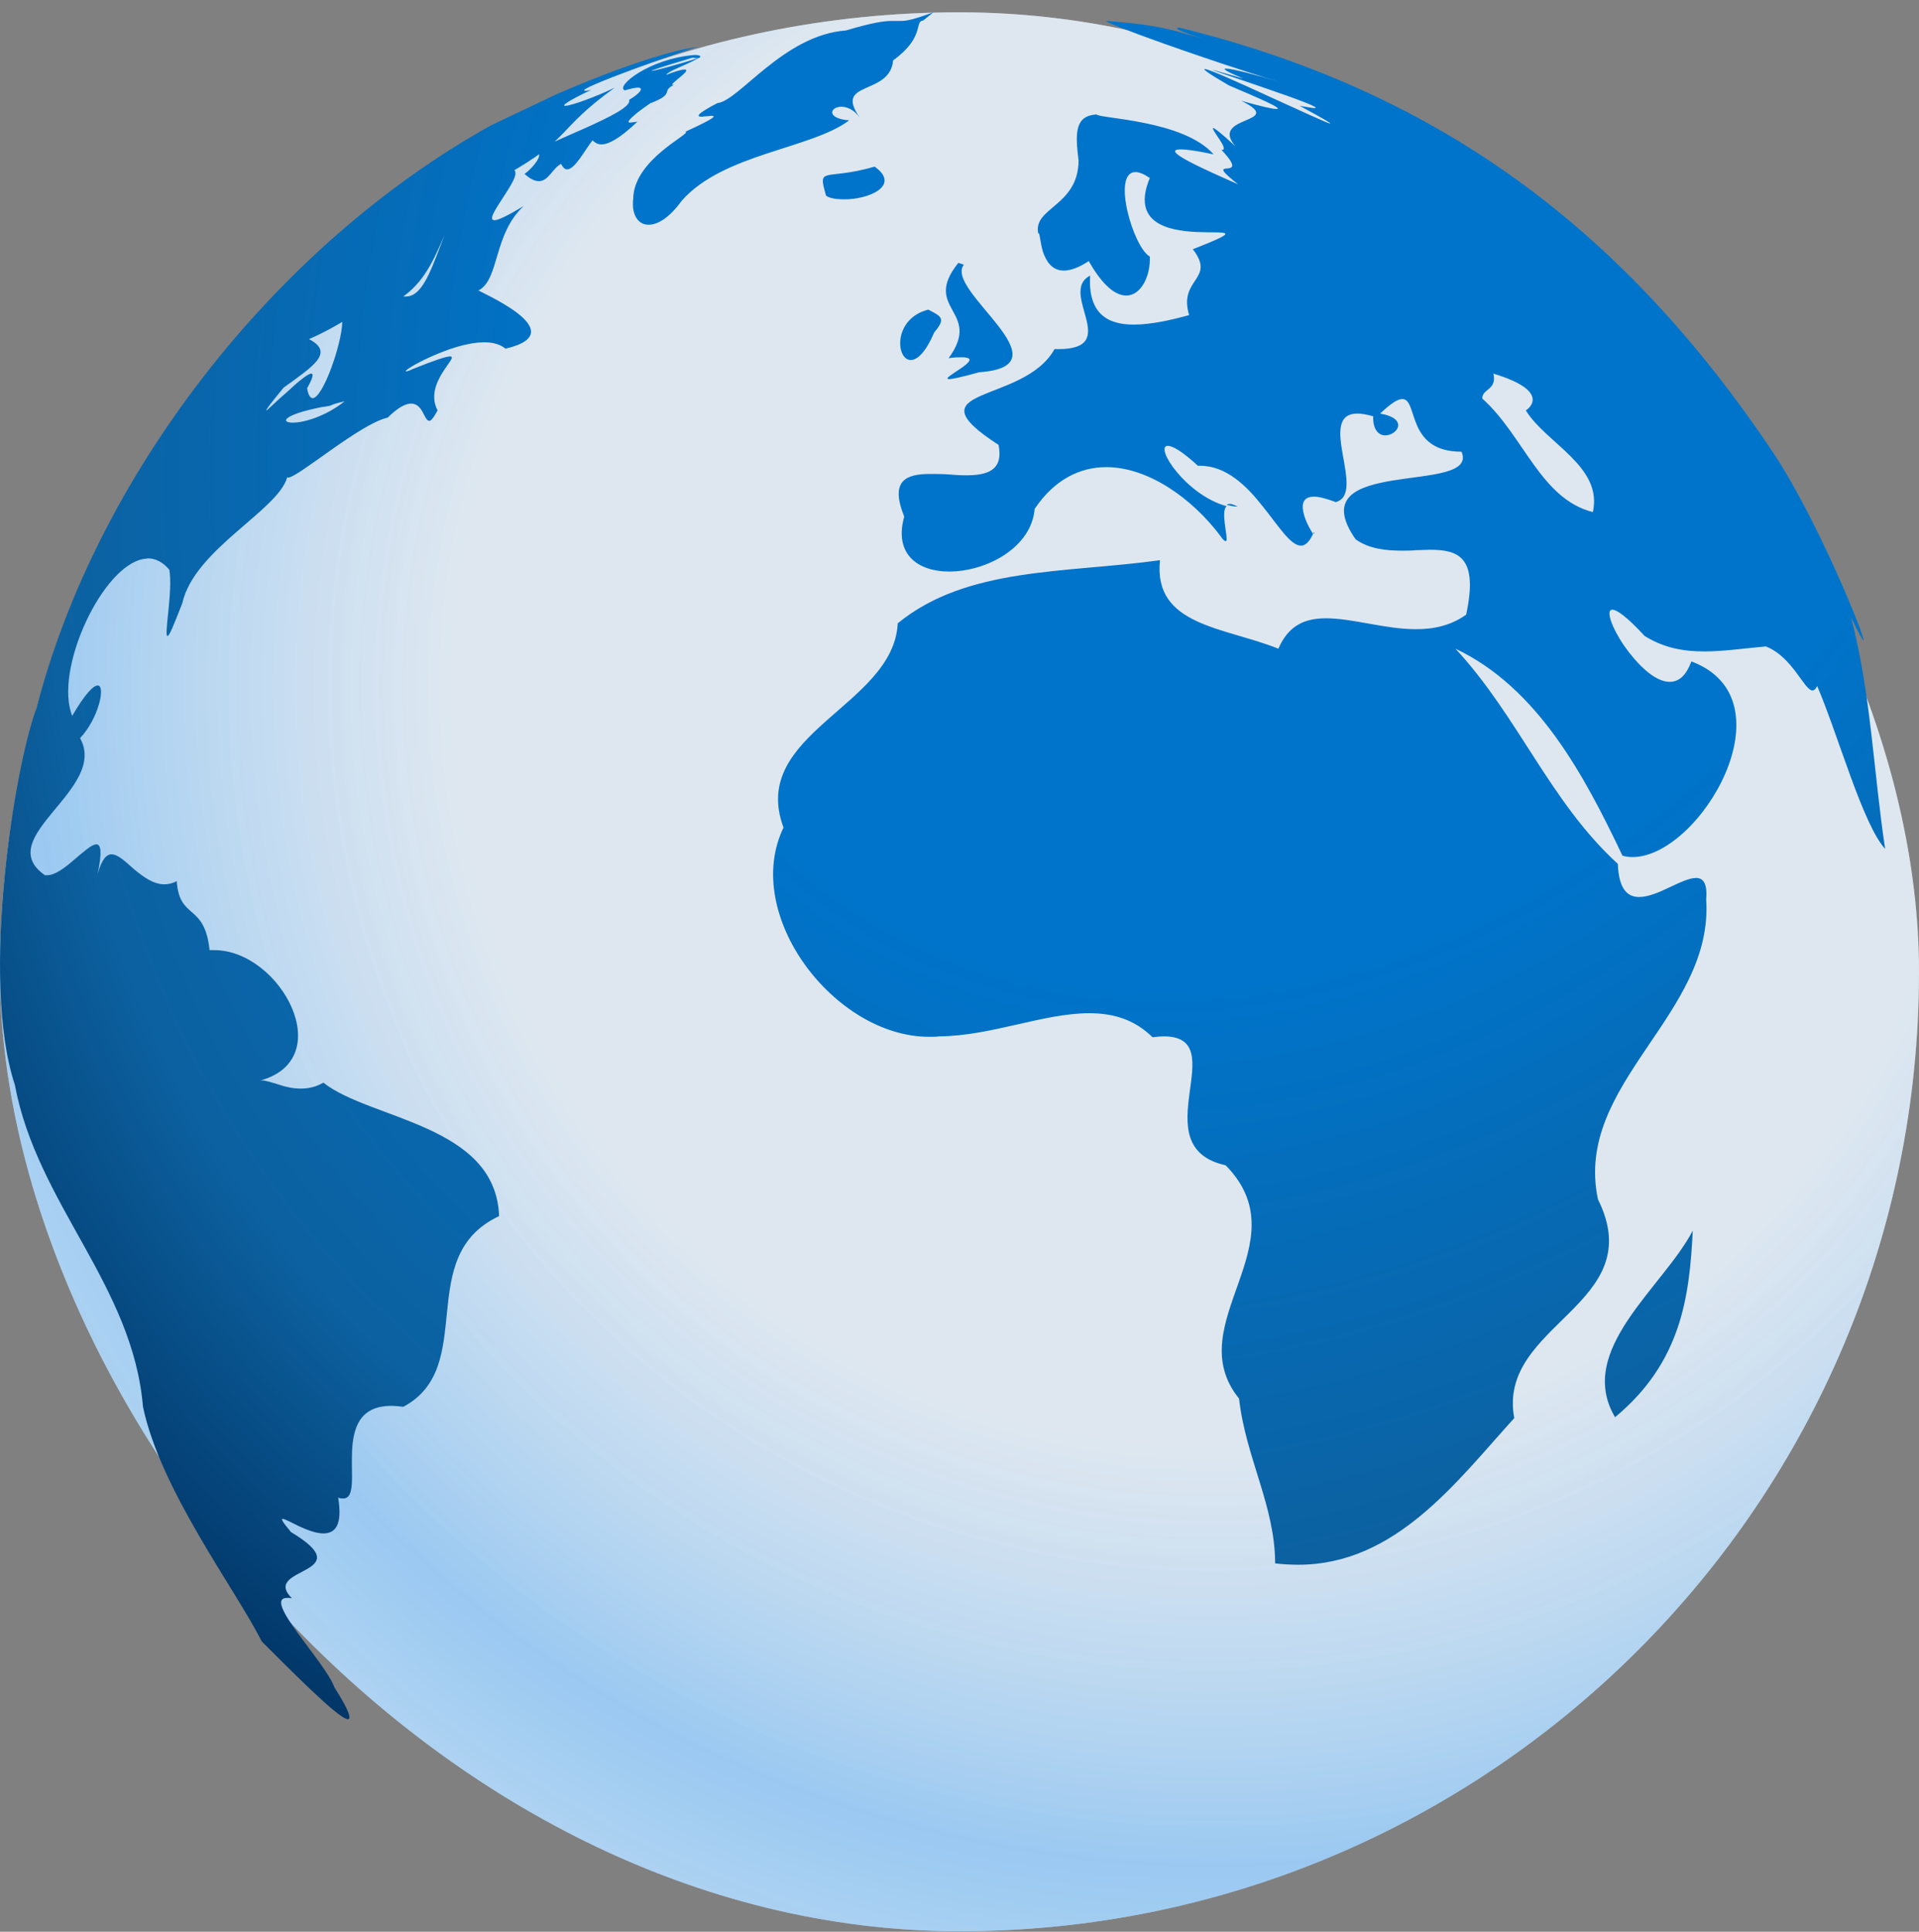 <svg width="150" height="151" viewBox="0 0 150 151" fill="none" xmlns="http://www.w3.org/2000/svg">
<rect x="0" y="0" width="150" height="151" fill="#808080" stroke="none"/>
<rect y="0.962" width="150" height="150" rx="75" fill="#C7D6E5"/>
<rect y="0.962" width="150" height="150" rx="75" fill="url(#paint0_radial_1392_4228)" fill-opacity="0.6"/>
<path d="M65.763 8.342C66.197 8.342 66.739 8.555 67.209 9.194C65.112 6.249 69.559 7.526 69.812 4.723C72.342 2.878 71.439 1.672 72.162 1.601L72.957 0.962C71.403 1.53 70.86 1.636 70.426 1.636H69.703C69.161 1.636 68.257 1.743 66.124 2.381C61.244 2.736 57.738 7.916 56.075 8.058C54.376 8.945 54.448 9.123 54.846 9.123C54.954 9.123 55.099 9.087 55.243 9.087C55.388 9.087 55.496 9.052 55.605 9.052C56.002 9.052 55.894 9.229 53.58 10.294C54.123 10.436 49.532 12.423 49.495 15.545C49.351 16.752 49.857 17.568 50.688 17.568C51.411 17.568 52.315 17.035 53.291 15.687C56.545 11.997 63.413 11.642 66.378 9.407C64.534 9.265 64.895 8.342 65.763 8.342ZM49.242 9.584C48.917 9.584 49.351 9.194 49.821 8.804C50.327 8.413 50.905 8.023 50.905 8.023L50.869 8.058C52.821 7.313 51.628 7.136 52.677 6.639H52.604C52.387 6.639 52.785 6.355 53.147 6.036C53.508 5.752 53.833 5.433 53.508 5.433C53.327 5.433 52.857 5.539 52.062 5.858C52.315 5.504 53.291 5.255 54.665 4.51C52.677 5.149 51.122 5.539 50.941 5.539C50.797 5.539 51.628 5.255 54.123 4.51C54.231 4.51 54.34 4.546 54.412 4.546C54.665 4.546 54.773 4.475 54.737 4.404C54.701 4.333 54.556 4.297 54.303 4.297C50.724 4.581 48.049 6.781 48.845 7.065C49.315 6.923 49.64 6.852 49.857 6.852C50.327 6.852 50.11 7.242 49.17 7.81C49.604 8.804 41.94 11.358 41.072 12.281C41.506 12.032 41.795 11.961 41.94 11.961C42.518 11.961 41.759 13.061 41 13.594C41.47 14.019 41.832 14.161 42.121 14.161C42.88 14.161 43.205 13.132 43.856 12.813C44.001 13.097 44.145 13.239 44.326 13.239C44.941 13.239 45.7 11.749 46.314 10.968C46.495 11.145 46.712 11.287 47.001 11.287C47.579 11.287 48.447 10.826 49.821 9.513C49.532 9.549 49.315 9.584 49.242 9.584ZM40.928 16.113C39.626 16.893 38.94 17.213 38.65 17.213C38.108 17.213 38.831 16.219 39.482 15.19C40.133 14.197 40.711 13.203 39.88 13.203C39.482 13.203 38.759 13.416 37.602 13.984C34.457 16.042 34.093 23.174 31.743 23.174H31.526C35.322 20.442 34.202 15.084 39.516 13.7C44.758 10.755 43.386 10.223 48.049 6.852C46.676 7.526 44.651 8.271 44.181 8.271C43.892 8.271 44.326 7.916 46.206 7.029C46.025 7.065 45.88 7.1 45.772 7.1C44.507 7.1 54.087 3.73 54.556 3.659C50.616 4.191 43.386 7.42 43.386 7.42L38.367 9.805C21.304 19.314 7.525 37.296 2.867 55.312C1.163 59.842 -1.577 76.51 1.163 84.807C2.898 94.103 10.381 100.455 11.176 109.964C12.55 116.493 18.37 124.166 20.467 128.317C22.058 129.879 26.432 134.385 27.191 134.385C27.48 134.385 27.299 133.711 26.142 131.901C25.419 129.879 20.431 124.902 22.455 124.902C22.564 124.902 22.672 124.902 22.817 124.937C20.322 122.454 28.348 123.128 22.744 119.757C22.094 118.976 21.949 118.728 22.094 118.728C22.274 118.728 22.78 119.012 23.359 119.296C23.973 119.58 24.696 119.863 25.275 119.863C26.179 119.863 26.793 119.26 26.432 117.06C26.576 117.131 26.721 117.131 26.829 117.131C27.769 117.131 27.444 115.322 27.516 113.512C27.588 111.702 28.058 109.893 30.589 109.893C30.878 109.893 31.203 109.928 31.529 109.964C37.385 106.841 32.288 98.219 39.012 95.061C38.759 87.894 28.962 87.539 25.275 84.629C24.66 84.984 24.082 85.091 23.503 85.091C22.853 85.091 22.274 84.949 21.768 84.771C21.262 84.629 20.792 84.452 20.467 84.452C20.395 84.452 20.322 84.452 20.25 84.487C26.54 82.855 21.949 74.269 16.743 74.269H16.382C15.984 70.543 14.032 71.962 13.815 68.875C13.49 69.053 13.165 69.124 12.839 69.124C11.972 69.124 11.176 68.52 10.489 67.953C9.803 67.35 9.224 66.782 8.718 66.782C8.32 66.782 7.959 67.172 7.633 68.308C7.995 66.569 7.887 66.001 7.525 66.001C7.164 66.001 6.513 66.604 5.79 67.207C5.103 67.811 4.308 68.414 3.693 68.414H3.512C-0.717 65.469 8.499 61.708 6.258 57.698C7.704 56.172 8.282 53.582 7.631 53.582C7.306 53.582 6.655 54.221 5.643 55.96C4.197 52.34 8.029 44.144 11.282 43.683C11.391 43.683 11.463 43.647 11.572 43.647C12.15 43.647 12.728 43.931 13.235 44.534C13.524 46.202 12.801 49.715 13.09 49.715C13.235 49.715 13.524 49.005 14.247 47.16C15.187 42.938 21.766 39.886 22.453 37.296C22.489 37.331 22.489 37.331 22.525 37.331C23.284 37.331 28.165 33.109 30.297 32.648C31.129 31.832 31.707 31.548 32.141 31.548C32.611 31.548 32.864 31.903 33.045 32.222C33.226 32.577 33.37 32.896 33.551 32.896C33.696 32.896 33.876 32.683 34.202 32.08C33.081 29.916 35.973 27.858 35.178 27.858C34.889 27.858 34.021 28.141 32.249 28.851C31.96 28.993 31.816 29.029 31.743 29.029C31.526 29.029 32.394 28.461 33.659 27.893C34.925 27.325 36.515 26.758 37.853 26.758C38.504 26.758 39.082 26.899 39.516 27.254C45.119 25.942 37.096 22.677 37.385 22.677H37.457C39.048 21.755 38.578 18.277 40.928 16.113ZM20.826 32.08C20.754 32.08 21.079 31.619 22.164 30.306C24.405 28.674 26.212 27.574 24.152 26.509C25.056 26.119 25.923 25.658 26.755 25.161C26.718 26.899 25.236 31.122 24.441 31.122C24.26 31.122 24.08 30.874 24.007 30.341C24.477 29.525 24.513 29.206 24.333 29.206C24.043 29.206 23.212 29.916 22.417 30.661C21.621 31.335 20.898 32.08 20.826 32.08ZM22.887 33.038C21.911 33.038 22.091 32.435 25.092 31.832C26.393 31.654 25.381 31.725 26.935 31.37C25.417 32.577 23.718 33.038 22.887 33.038ZM74.15 28C74.584 27.928 74.909 27.928 75.162 27.928C76.21 27.928 75.74 28.354 75.126 28.78C74.511 29.206 73.752 29.632 74.186 29.632C74.439 29.632 75.126 29.49 76.536 29.099C83.657 28.603 73.752 22.677 75.343 20.69L74.909 20.548C71.981 24.203 76.861 24.274 74.15 28ZM71.186 28.141C71.692 28.141 72.342 27.574 73.029 25.977C73.969 24.877 73.572 24.735 72.559 24.203C69.776 24.913 70.029 28.141 71.186 28.141ZM96.129 39.389C96.021 39.389 95.948 39.425 95.876 39.46C96.165 39.531 96.454 39.602 96.744 39.602C96.454 39.46 96.274 39.389 96.129 39.389ZM144.679 48.224C145.293 49.537 145.619 50.069 145.655 50.069C145.908 50.069 142.04 40.513 138.552 35.309C126.409 17.193 111.674 6.958 92.225 2.168H92.189C91.683 2.168 92.261 2.417 92.948 2.665C93.635 2.913 94.466 3.162 94.466 3.162C94.466 3.162 93.924 2.984 92.261 2.523C90.417 1.991 88.393 1.778 86.477 1.636C86.152 1.743 94.539 4.759 100.07 6.426C98.226 5.858 96.31 5.362 95.84 5.362C95.515 5.362 95.84 5.575 97.177 6.142C95.551 5.681 94.864 5.468 94.792 5.468C94.683 5.468 96.961 6.213 99.094 6.958C101.263 7.704 103.323 8.449 102.745 8.449C102.6 8.449 102.202 8.378 101.588 8.271C103.432 9.265 104.082 9.655 103.974 9.655C103.793 9.655 101.516 8.591 99.166 7.526C96.852 6.462 94.502 5.397 94.177 5.397C93.996 5.397 94.466 5.752 96.057 6.675C98.226 7.597 100.395 8.52 99.78 8.52C99.491 8.52 98.66 8.342 97.033 7.881C100.648 9.691 94.466 8.981 96.563 11.429C95.406 10.365 94.936 10.01 94.828 10.01C94.719 10.01 95.008 10.436 95.298 10.861C95.587 11.287 95.804 11.713 95.551 11.713H95.478C98.009 14.41 93.707 11.997 96.78 14.41C94.466 13.381 90.526 11.678 92.297 11.678C92.731 11.678 93.562 11.784 94.864 12.068C92.514 9.371 85.862 9.265 85.718 8.945C84.055 9.052 84.019 10.294 84.308 12.565C84.272 16.148 80.693 16.219 81.163 18.277C81.163 18.242 81.199 18.242 81.199 18.242C81.271 18.242 81.308 18.951 81.525 19.697C81.778 20.406 82.211 21.151 83.151 21.151C83.657 21.151 84.308 20.939 85.103 20.406C86.224 22.393 87.236 23.103 88.031 23.103C89.225 23.103 89.948 21.506 89.875 20.051C88.574 19.342 86.875 13.452 88.754 13.452C89.044 13.452 89.405 13.594 89.875 13.913C86.947 20.974 101.443 16.255 93.237 19.484C95.081 21.861 92.08 21.755 92.948 24.629C91.538 25.019 89.984 25.374 88.61 25.374C86.585 25.374 85.031 24.522 85.212 21.542C82.681 22.855 87.742 27.29 82.718 27.29H82.428C80.006 31.654 70.933 30.164 78.054 34.777C78.452 36.799 77.15 37.154 75.487 37.154C75.054 37.154 74.584 37.118 74.114 37.083C73.644 37.047 73.174 37.047 72.74 37.047C70.86 37.047 69.523 37.509 70.679 40.383C69.848 43.363 71.8 44.676 74.186 44.676C77.078 44.676 80.621 42.831 80.874 39.78C82.428 37.473 84.416 36.515 86.477 36.515C89.731 36.515 93.165 38.928 95.406 41.909C95.587 42.192 95.731 42.299 95.804 42.299C95.985 42.299 95.804 41.589 95.731 40.88C95.659 40.312 95.659 39.744 95.876 39.567C92.659 38.68 90.201 34.848 91.285 34.848C91.647 34.848 92.406 35.273 93.635 36.409H93.816C95.84 36.409 97.431 37.97 98.66 39.531C99.925 41.093 100.865 42.654 101.696 42.654C102.022 42.654 102.347 42.37 102.636 41.731C102.492 41.518 102.13 40.915 101.949 40.312C101.732 39.567 101.732 38.822 102.709 38.822C103.106 38.822 103.648 38.964 104.408 39.247C106.866 38.609 102.853 32.328 106.107 32.328C106.432 32.328 106.83 32.399 107.336 32.541C107.3 33.641 107.806 34.032 108.276 34.032C109.216 34.032 110.155 32.719 107.878 32.328C108.746 31.512 109.252 31.193 109.613 31.193C110.878 31.193 109.866 35.309 114.24 35.309C115.723 38.751 101.371 35.557 105.962 42.157C107.01 42.902 108.312 43.044 109.577 43.044C109.975 43.044 110.336 43.044 110.698 43.008C111.059 43.008 111.421 42.973 111.746 42.973C113.987 42.973 115.578 43.505 114.602 48.047C113.409 48.899 112.071 49.182 110.698 49.182C109.469 49.182 108.24 48.97 107.047 48.757C105.854 48.544 104.697 48.331 103.648 48.331C102.022 48.331 100.72 48.863 99.925 50.708C95.695 49.005 90.128 48.934 90.671 43.789C83.296 44.818 75.596 44.286 70.173 48.721C69.848 55.215 58.497 57.308 61.244 64.688C57.955 71.501 65.221 81.046 72.632 81.046C72.885 81.046 73.174 81.046 73.427 81.01C77.476 80.975 81.561 79.201 85.139 79.201C86.983 79.201 88.646 79.662 90.092 81.081C90.417 81.046 90.707 81.01 90.96 81.01C96.491 81.01 89.188 89.632 95.804 91.087C101.805 97.19 92.117 103.471 96.852 109.325C97.358 113.902 99.672 117.734 99.672 122.205C100.286 122.276 100.865 122.312 101.479 122.312C109.107 122.312 113.879 115.783 118.362 110.851C116.988 103.471 129.026 102.016 124.905 93.748C122.989 84.7 133.978 79.343 133.364 70.294C133.472 69.017 133.111 68.627 132.569 68.627C132.026 68.627 131.231 69.017 130.472 69.372C129.677 69.762 128.809 70.117 128.122 70.117C127.218 70.117 126.532 69.514 126.459 67.527C121.145 62.666 118.723 56.066 113.77 50.708C120.205 53.76 123.856 60.643 126.821 66.888C127.074 66.959 127.327 66.995 127.616 66.995C132.858 66.995 140.16 54.682 132.207 51.702C131.773 52.873 131.195 53.298 130.508 53.298C129.315 53.298 127.941 51.879 126.965 50.495C125.989 49.076 125.483 47.657 126.025 47.657C126.387 47.657 127.182 48.224 128.556 49.715C130.11 50.673 131.629 50.921 133.219 50.921C134.774 50.921 136.364 50.673 138.027 50.531C140.124 51.347 141.028 53.973 141.678 53.973C141.787 53.973 141.932 53.866 142.04 53.618C143.703 57.521 145.619 64.475 147.354 66.356C146.45 60.395 146.233 54.079 144.679 48.224ZM124.507 40.028C120.422 38.999 119.085 34.032 115.867 31.157C115.831 30.377 117.024 30.519 116.735 29.206C121.073 30.519 119.663 31.832 119.265 32.08C120.856 34.67 125.302 36.444 124.507 40.028ZM68.366 13.026C64.425 14.161 63.883 12.919 64.57 15.297C64.859 15.51 65.401 15.581 65.944 15.581C67.86 15.616 70.463 14.516 68.366 13.026ZM126.242 110.78C131.412 106.487 132.062 101.377 132.316 96.197C130.002 100.632 123.133 105.529 126.242 110.78ZM102.709 41.589C102.672 41.625 102.672 41.625 102.672 41.66C102.709 41.731 102.745 41.731 102.745 41.731C102.745 41.731 102.745 41.696 102.709 41.589Z" fill="url(#paint1_radial_1392_4228)"/>
<defs>
<radialGradient id="paint0_radial_1392_4228" cx="0" cy="0" r="1" gradientUnits="userSpaceOnUse" gradientTransform="translate(95.162 53.669) rotate(121.49) scale(135.809)">
<stop offset="0.433" stop-color="white" stop-opacity="0.7"/>
<stop offset="0.684" stop-color="#79BFFA" stop-opacity="0.955"/>
<stop offset="1" stop-color="#FEFFFF"/>
</radialGradient>
<radialGradient id="paint1_radial_1392_4228" cx="0" cy="0" r="1" gradientUnits="userSpaceOnUse" gradientTransform="translate(104.054 16.402) rotate(126.062) scale(145.949 114.05)">
<stop offset="0.447" stop-color="#0074CA"/>
<stop offset="0.798" stop-color="#0C61A0"/>
<stop offset="1" stop-color="#002F5E"/>
</radialGradient>
</defs>
</svg>
